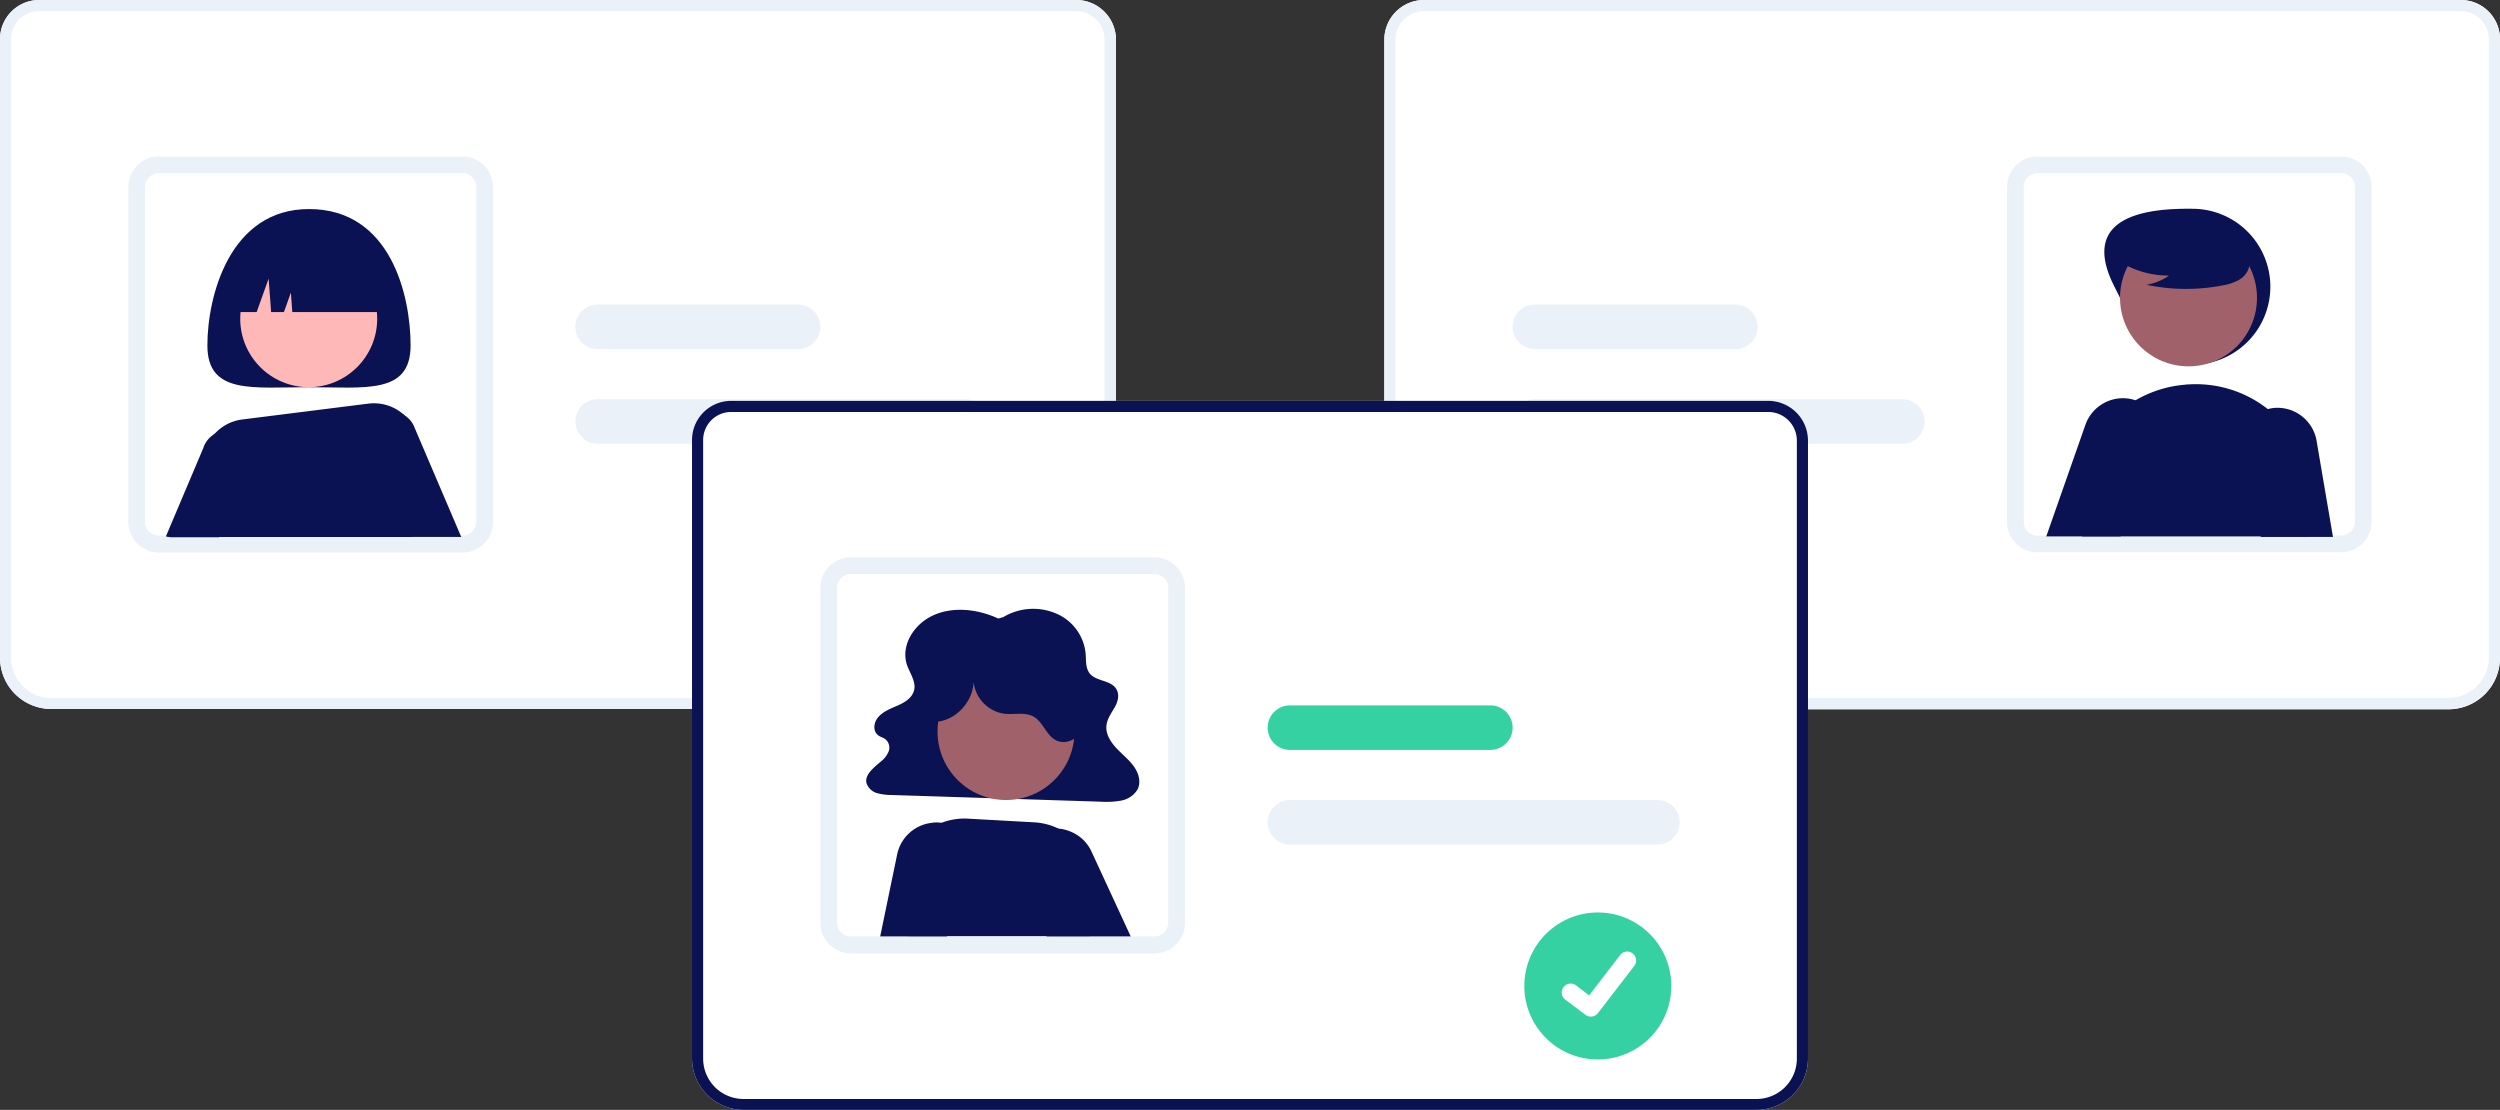 <svg xmlns="http://www.w3.org/2000/svg" viewBox="0 0 898.1 398.7"><rect x="0" y="0" width="898.1" height="398.7" fill="#333333" stroke="none"/><defs><style>.cls-1{fill:#fff;}.cls-2{fill:#ebf1f8;}.cls-3{fill:#0a1254;}.cls-4{fill:#ffb8b8;}.cls-5{fill:#a0616a;}.cls-6{fill:#36d1a2;}</style></defs><g id="Calque_2" data-name="Calque 2"><g id="f328a623-ab10-486c-bef7-46194fe64941"><path class="cls-1" d="M382.3,254.7H18.5A18.46,18.46,0,0,1,0,236.2V14.1A14.08,14.08,0,0,1,14.1,0H386.6a14.3,14.3,0,0,1,14.3,14.3V236.2A18.54,18.54,0,0,1,382.3,254.7Z"/><path class="cls-2" d="M382.3,254.7H18.5A18.46,18.46,0,0,1,0,236.2V14.1A14.08,14.08,0,0,1,14.1,0H386.6a14.3,14.3,0,0,1,14.3,14.3V236.2A18.54,18.54,0,0,1,382.3,254.7ZM14.1,4A10.07,10.07,0,0,0,4,14.1V236.3a14.51,14.51,0,0,0,14.5,14.5H382.3a14.51,14.51,0,0,0,14.5-14.5V14.3A10.29,10.29,0,0,0,386.5,4Z"/><path class="cls-2" d="M166.1,198.5H57.1a11,11,0,0,1-10.9-9.6,7.08,7.08,0,0,1-.1-1.4V67.2a11,11,0,0,1,11-11h109a11,11,0,0,1,11,11V187.4A11,11,0,0,1,166.1,198.5ZM57.1,62.2a5,5,0,0,0-5,5V188a5,5,0,0,0,5,4.4h109a5,5,0,0,0,5-5V67.2a5,5,0,0,0-5-5Z"/><path class="cls-2" d="M346.7,159.4h-132a8,8,0,0,1,0-16h132a8,8,0,0,1,0,16Z"/><path class="cls-2" d="M286.7,125.4h-72a8,8,0,0,1,0-16h72a8,8,0,0,1,0,16Z"/><path class="cls-3" d="M147.5,124.1c0,17.7-16.3,15-36.5,15s-36.5,2.7-36.5-15,8-49,36.5-49C140.5,75.1,147.5,106.4,147.5,124.1Z"/><path class="cls-3" d="M149,153.8a9,9,0,0,0-4-4.8c-.4-.2-.7-.4-1.1-.6a9.05,9.05,0,0,0-11.8,4.9,8.86,8.86,0,0,0-.1,6.6l14.5,33h19.2Z"/><path class="cls-3" d="M85.6,155.6a9,9,0,0,0-12.1,4.2,3,3,0,0,0-.4,1L59.6,192.7a7.61,7.61,0,0,0,2.1.3h17l11.5-26.1A9.18,9.18,0,0,0,85.6,155.6Z"/><circle class="cls-4" cx="110.9" cy="114.5" r="24.6"/><path class="cls-3" d="M145.5,149.4l-.4-.4a16.14,16.14,0,0,0-12.8-4L87,150.7a16.08,16.08,0,0,0-14,17.4c.6,7,1.6,15.8,3.2,24.8h71.5l2.6-30.6A15.58,15.58,0,0,0,145.5,149.4Z"/><path class="cls-3" d="M82.5,112.1h9.7l4.3-12,.9,12H102l2.5-7,.5,7h34.5a26,26,0,0,0-26-26h-5a26,26,0,0,0-26,26Z"/><path class="cls-1" d="M497.3,236.2V14.3A14.3,14.3,0,0,1,511.6,0H884a14.08,14.08,0,0,1,14.1,14.1V236.3a18.52,18.52,0,0,1-18.5,18.5H515.8A18.54,18.54,0,0,1,497.3,236.2Z"/><path class="cls-2" d="M497.3,236.2V14.3A14.3,14.3,0,0,1,511.6,0H884a14.08,14.08,0,0,1,14.1,14.1V236.3a18.52,18.52,0,0,1-18.5,18.5H515.8A18.54,18.54,0,0,1,497.3,236.2ZM511.6,4a10.29,10.29,0,0,0-10.3,10.3V236.2a14.51,14.51,0,0,0,14.5,14.5H879.6a14.51,14.51,0,0,0,14.5-14.5V14.1A10.07,10.07,0,0,0,884,4Z"/><path class="cls-2" d="M721,187.5V67.2a11,11,0,0,1,11-11H841a11,11,0,0,1,11,11V187.4a6.15,6.15,0,0,1-.1,1.4,11,11,0,0,1-10.9,9.6H732A10.82,10.82,0,0,1,721,187.5ZM732,62.2a5,5,0,0,0-5,5V187.4a5,5,0,0,0,5,5H841a5.14,5.14,0,0,0,5-4.4V67.2a5,5,0,0,0-5-5Z"/><path class="cls-2" d="M543.4,151.4a8,8,0,0,1,8-8h132a8,8,0,0,1,0,16h-132A8,8,0,0,1,543.4,151.4Z"/><path class="cls-2" d="M543.4,117.4a8,8,0,0,1,8-8h72a8,8,0,0,1,0,16h-72A8,8,0,0,1,543.4,117.4Z"/><path class="cls-3" d="M759.6,103c7,13.8,12.5,28,28,28a28,28,0,0,0,0-56C771.8,74.8,746.5,77.3,759.6,103Z"/><circle class="cls-5" cx="786.2" cy="107" r="24.6"/><path class="cls-3" d="M819.7,151.7a57.89,57.89,0,0,0-5.1-4.8,41.69,41.69,0,0,0-28.4-8.8,4.87,4.87,0,0,0-1.2.1,42,42,0,0,0-37.7,50.7c.3,1.2.5,2.5.7,3.8h81.4l.9-6.3A41.81,41.81,0,0,0,819.7,151.7Z"/><path class="cls-3" d="M832.2,158.3a14.25,14.25,0,0,0-13.9-11.8h-.4a12.57,12.57,0,0,0-3.3.5,14.22,14.22,0,0,0-10.1,17.4v.1l7.7,28.4h25.9Z"/><path class="cls-3" d="M775.2,150.8a14.93,14.93,0,0,0-4.1-4.9,15.3,15.3,0,0,0-4-2.1,12.09,12.09,0,0,0-1.8-.5,14.31,14.31,0,0,0-16.1,9.2l-14.1,40.2h26.7l13.6-29.6A13.67,13.67,0,0,0,775.2,150.8Z"/><path class="cls-3" d="M760.1,93.1A33.41,33.41,0,0,0,779.2,99a19.86,19.86,0,0,1-8.1,3.3,68.83,68.83,0,0,0,27.5.2,17.4,17.4,0,0,0,5.8-2,7.38,7.38,0,0,0,3.6-4.8c.6-3.4-2.1-6.6-4.9-8.7a35.87,35.87,0,0,0-30.2-6c-3.4.9-6.8,2.3-9,5.1s-2.8,6.9-.8,9.7Z"/><path class="cls-1" d="M631,398.7H267.1a18.52,18.52,0,0,1-18.5-18.5V158.1A14.08,14.08,0,0,1,262.7,144H635.2a14.3,14.3,0,0,1,14.3,14.3V380.2A18.46,18.46,0,0,1,631,398.7Z"/><path class="cls-3" d="M631,398.7H267.1a18.52,18.52,0,0,1-18.5-18.5V158.1A14.08,14.08,0,0,1,262.7,144H635.2a14.3,14.3,0,0,1,14.3,14.3V380.2A18.46,18.46,0,0,1,631,398.7ZM262.7,148a10.07,10.07,0,0,0-10.1,10.1V380.3a14.51,14.51,0,0,0,14.5,14.5H631a14.51,14.51,0,0,0,14.5-14.5v-222A10.29,10.29,0,0,0,635.2,148Z"/><path class="cls-2" d="M414.7,342.5h-109a11,11,0,0,1-10.9-9.6,7.08,7.08,0,0,1-.1-1.4V211.2a11,11,0,0,1,11-11h109a11,11,0,0,1,11,11V331.4A11,11,0,0,1,414.7,342.5Zm-109-136.3a5,5,0,0,0-5,5V332a5,5,0,0,0,5,4.4h109a5,5,0,0,0,5-5V211.2a5,5,0,0,0-5-5Z"/><path class="cls-3" d="M358.6,222.2c-7.1-3.3-15.8-4.4-23-1.3s-12.1,10.9-9.8,17.9c1.1,3.2,3.5,6.3,2.5,9.4-.7,2.5-3.2,4.1-5.7,5.2s-5.2,2.1-7,4.1-2.2,5.3.1,6.8c.7.5,1.7.7,2.4,1.3a3.92,3.92,0,0,1,1.2,4.2,9,9,0,0,1-2.9,3.8c-2.5,2.2-5.9,4.7-5.1,7.8a5.62,5.62,0,0,0,3.7,3.5,20,20,0,0,0,5.4.7l75,2.4a30.39,30.39,0,0,0,7.4-.4,8.75,8.75,0,0,0,5.8-3.9c1.4-2.7.5-5.9-1.3-8.4s-4.3-4.4-6.4-6.7-3.8-5.1-3.4-8.1c.3-2.4,1.8-4.4,3-6.5s1.8-4.8.3-6.8c-2-2.8-6.9-2.5-9.2-5.1-1.7-2-1.4-4.8-1.6-7.3a17.41,17.41,0,0,0-10.6-14.4,20.92,20.92,0,0,0-19,1.3Z"/><circle class="cls-5" cx="361.4" cy="262.8" r="24.6"/><path class="cls-3" d="M393.7,319A23.79,23.79,0,0,0,381,298.1c-.3-.2-.6-.3-.9-.5a22.84,22.84,0,0,0-8.8-2.2l-23.4-1.3a23,23,0,0,0-9.7,1.5,14.72,14.72,0,0,0-2.2,1,23.59,23.59,0,0,0-13.2,22.2l.4,9.9,2.9,7.6h65.4a17.68,17.68,0,0,0,2.1-3.2A15.88,15.88,0,0,0,393.7,319Z"/><path class="cls-3" d="M392.1,305.9a14,14,0,0,0-4.8-5.7,15,15,0,0,0-5-2.2,7.8,7.8,0,0,0-2.2-.3,12.58,12.58,0,0,0-4.3.4,14.29,14.29,0,0,0-10.4,17.3,17.55,17.55,0,0,0,1.2,3.2l9,17,.4.8h30.2Z"/><path class="cls-3" d="M342.7,297a13.89,13.89,0,0,0-4.5-1.4,10.28,10.28,0,0,0-3.5,0,14.34,14.34,0,0,0-12.4,11.3l-6.1,29.5H340l4.5-1.8,5.5-21.3A14.46,14.46,0,0,0,342.7,297Z"/><path class="cls-3" d="M336.3,259.3c7.8-.6,14.2-8.4,13.4-16.1a12.92,12.92,0,0,0,11.1,13.2c3.6.4,7.5-.7,10.6,1.1,3.4,2,4.5,6.8,8.1,8.5s7.8-.6,9.5-4,1.3-7.6.2-11.2a31.69,31.69,0,0,0-52.7-13c-3.3,3.3-5.9,7.5-6.3,12.1s1.7,9.6,5.9,11.7Z"/><path class="cls-2" d="M595.4,303.4h-132a8,8,0,0,1,0-16h132a8,8,0,0,1,0,16Z"/><path class="cls-6" d="M535.4,269.4h-72a8,8,0,0,1,0-16h72a8,8,0,1,1,0,16Z"/><path class="cls-6" d="M574,327.8a26.4,26.4,0,1,0,0,52.8h0a26.4,26.4,0,0,0,0-52.8Z"/><path id="f276b720-7c73-4755-84a7-b208d54eb1fc" class="cls-1" d="M571.5,365.2a3.08,3.08,0,0,1-1.9-.6h0l-7.3-5.5a3.21,3.21,0,0,1,3.9-5.1l4.7,3.6L582,343.1a3.2,3.2,0,0,1,4.5-.6h0l-.1.1.1-.1a3.2,3.2,0,0,1,.6,4.5L574,364a3.18,3.18,0,0,1-2.5,1.2Z"/></g></g></svg>